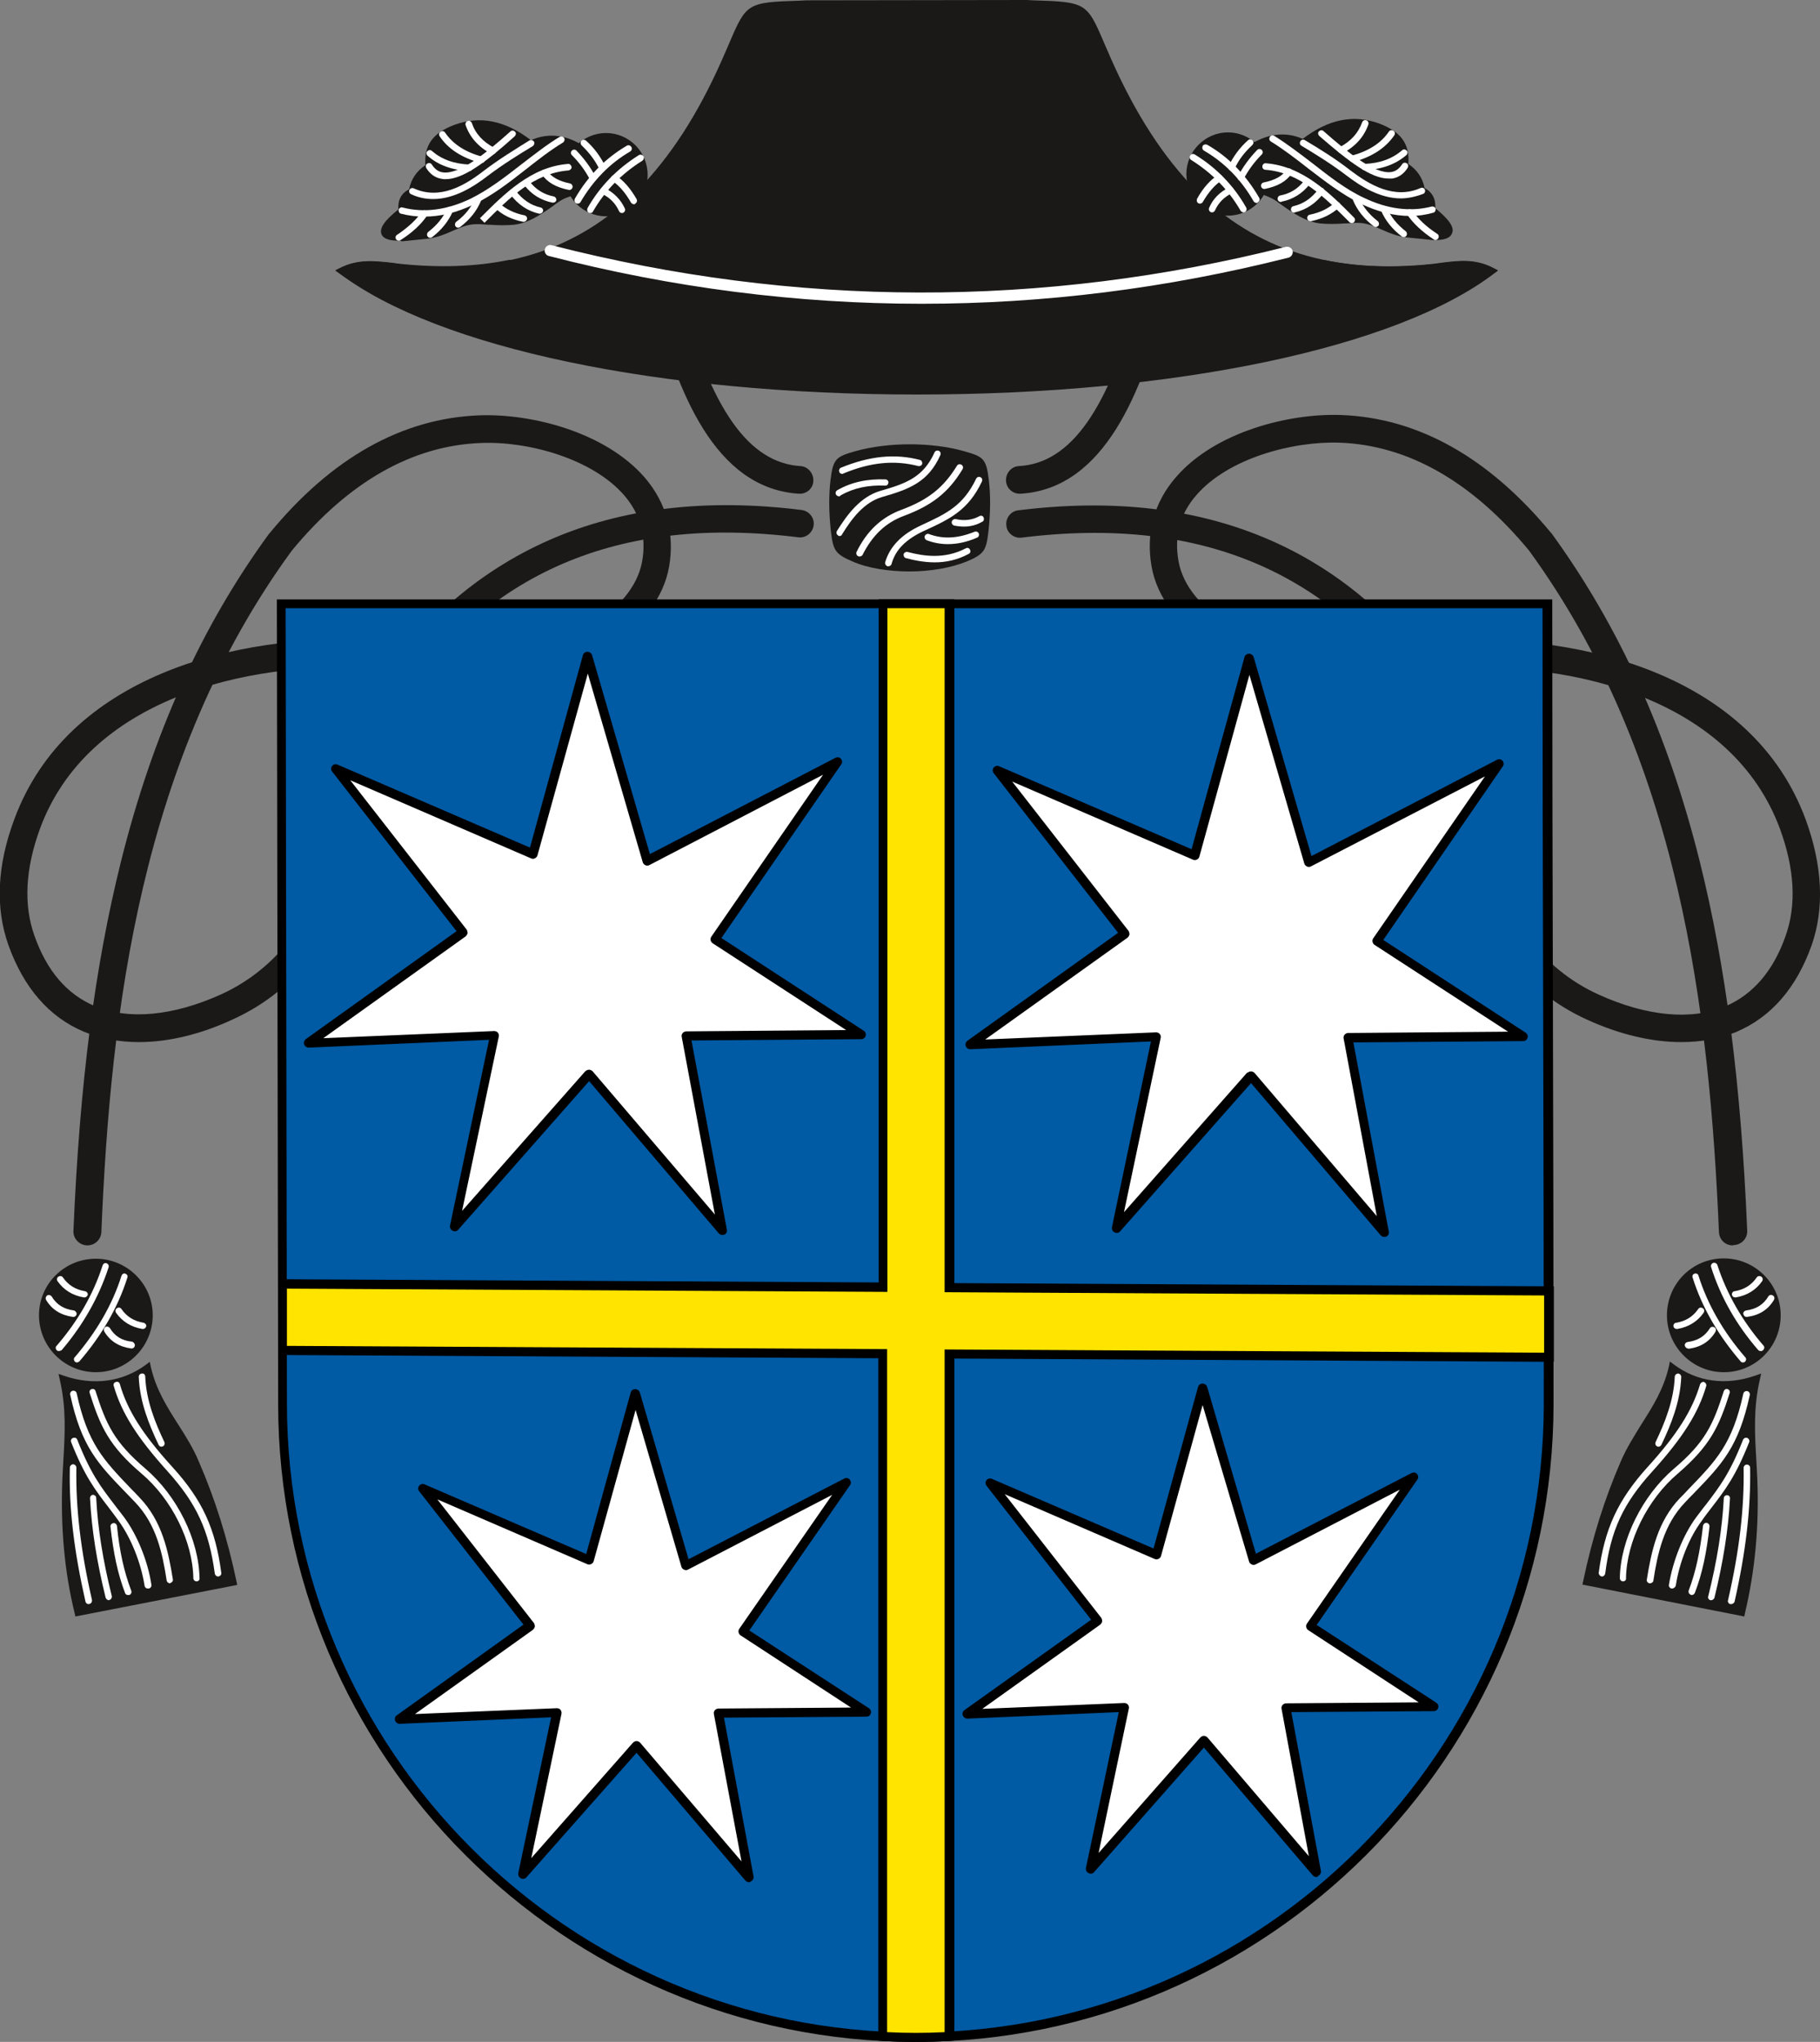 <svg width="164" height="184" viewBox="0 0 164 184" fill="none" xmlns="http://www.w3.org/2000/svg">
<rect x="0" y="0" width="164" height="184" fill="#808080" stroke="none"/>
<g clip-path="url(#clip0_1101_504)">
<path d="M12.503 93.905C10.717 93.905 9.048 93.583 7.554 92.967C4.421 91.648 2.137 89.01 0.761 85.171C-0.439 81.801 -0.264 77.99 1.288 73.829C6.032 60.962 21.17 57.035 33.76 57.679C34.434 57.709 34.961 58.295 34.932 58.998C34.902 59.672 34.317 60.2 33.614 60.171C21.902 59.585 7.876 63.072 3.601 74.679C2.284 78.284 2.108 81.537 3.104 84.321C4.216 87.487 6.032 89.597 8.521 90.652C11.566 91.941 15.607 91.56 19.94 89.597C25.123 87.223 28.636 82.475 30.686 75.03L32.999 63.248L33.145 63.043C41.93 49.561 55.077 43.816 72.235 45.956C72.908 46.044 73.406 46.659 73.318 47.334C73.231 48.008 72.616 48.506 71.942 48.418C55.691 46.396 43.716 51.554 35.371 64.186L33.116 75.616C30.862 83.852 26.909 89.157 20.994 91.853C18.037 93.231 15.138 93.905 12.503 93.905Z" fill="#1B1918"/>
<path d="M7.876 112.223C7.847 112.223 7.847 112.223 7.818 112.223C7.144 112.194 6.588 111.608 6.617 110.933C7.174 97.627 8.55 87.076 10.892 77.668C13.762 66.15 18.125 56.478 24.244 48.096L24.303 48.037C29.895 41.237 36.249 37.691 43.189 37.427C47.873 37.251 54.52 38.922 58.092 43.025C60.054 45.311 60.816 48.096 60.288 51.085C59.293 56.654 52.705 60.991 42.252 63.014C41.578 63.131 40.934 62.691 40.788 62.017C40.67 61.343 41.11 60.698 41.783 60.552C51.036 58.764 57.038 55.071 57.858 50.616C58.268 48.359 57.712 46.337 56.248 44.637C53.378 41.325 47.581 39.743 43.335 39.918C37.157 40.153 31.418 43.406 26.294 49.62C12.678 68.26 9.955 91.121 9.135 111.021C9.106 111.695 8.55 112.223 7.876 112.223Z" fill="#1B1918"/>
<path d="M72.089 44.491C72.059 44.491 72.03 44.491 72.001 44.491C64.329 44.022 60.991 35.083 58.942 27.316C58.766 26.642 59.176 25.968 59.82 25.792C60.493 25.616 61.167 26.026 61.343 26.671C64.037 36.841 67.462 41.706 72.118 41.999C72.791 42.029 73.318 42.644 73.289 43.318C73.289 43.963 72.733 44.491 72.089 44.491Z" fill="#1B1918"/>
<path d="M151.497 93.905C148.862 93.905 145.963 93.231 143.006 91.883C137.091 89.186 133.109 83.882 130.884 75.646L130.855 75.558L128.629 64.215C120.284 51.583 108.338 46.425 92.058 48.447C91.384 48.535 90.74 48.037 90.682 47.363C90.594 46.689 91.092 46.044 91.765 45.985C108.923 43.846 122.07 49.59 130.855 63.072L131.001 63.278L133.314 75.06C135.364 82.504 138.877 87.281 144.06 89.626C148.394 91.59 152.434 91.971 155.479 90.681C157.939 89.626 159.784 87.516 160.896 84.35C161.892 81.566 161.716 78.313 160.399 74.708C156.124 63.102 142.098 59.585 130.386 60.2C129.713 60.229 129.127 59.702 129.068 59.028C129.039 58.354 129.566 57.767 130.24 57.709C142.83 57.064 157.968 60.962 162.712 73.858C164.234 78.02 164.41 81.859 163.239 85.2C161.863 89.04 159.608 91.648 156.446 92.996C154.923 93.612 153.254 93.905 151.497 93.905Z" fill="#1B1918"/>
<path d="M156.123 112.223C155.45 112.223 154.923 111.695 154.894 111.021C154.045 91.121 151.351 68.231 137.765 49.59C132.641 43.406 126.902 40.124 120.723 39.889C116.478 39.743 110.68 41.296 107.811 44.608C106.317 46.308 105.79 48.33 106.2 50.587C106.991 55.012 112.993 58.735 122.275 60.523C122.949 60.64 123.388 61.314 123.271 61.988C123.154 62.662 122.48 63.102 121.807 62.984C111.354 60.962 104.765 56.624 103.77 51.056C103.243 48.066 103.975 45.282 105.966 42.996C109.509 38.893 116.185 37.222 120.87 37.398C127.809 37.662 134.163 41.237 139.756 48.008L139.814 48.066C145.905 56.449 150.297 66.12 153.166 77.639C155.509 87.047 156.885 97.627 157.441 110.904C157.47 111.578 156.943 112.164 156.241 112.194C156.153 112.223 156.123 112.223 156.123 112.223Z" fill="#1B1918"/>
<path d="M91.882 44.491C91.238 44.491 90.682 43.992 90.652 43.318C90.623 42.644 91.121 42.029 91.824 41.999C96.508 41.736 99.934 36.841 102.599 26.671C102.774 25.997 103.448 25.616 104.121 25.792C104.795 25.968 105.175 26.642 105 27.316C102.95 35.083 99.612 44.022 91.97 44.491C91.941 44.491 91.911 44.491 91.882 44.491Z" fill="#1B1918"/>
<path fill-rule="evenodd" clip-rule="evenodd" d="M155.333 113.688C152.668 113.688 150.502 115.857 150.502 118.524C150.502 121.191 152.668 123.36 155.333 123.36C157.998 123.36 160.164 121.191 160.164 118.524C160.164 115.857 157.998 113.688 155.333 113.688Z" fill="#1B1918"/>
<path d="M155.333 123.653C152.522 123.653 150.209 121.367 150.209 118.524C150.209 115.681 152.493 113.395 155.333 113.395C158.144 113.395 160.457 115.681 160.457 118.524C160.457 121.367 158.173 123.653 155.333 123.653ZM155.333 113.982C152.815 113.982 150.795 116.033 150.795 118.524C150.795 121.016 152.844 123.067 155.333 123.067C157.851 123.067 159.872 121.016 159.872 118.524C159.872 116.033 157.851 113.982 155.333 113.982Z" fill="#1B1918"/>
<path d="M158.671 121.748C158.583 121.748 158.495 121.719 158.437 121.66C156.475 119.404 155.04 116.883 154.191 114.187C154.132 114.04 154.22 113.864 154.367 113.806C154.513 113.747 154.689 113.835 154.747 113.982C155.596 116.59 157.002 119.052 158.905 121.25C159.022 121.367 158.993 121.543 158.876 121.66C158.817 121.719 158.759 121.748 158.671 121.748Z" fill="white"/>
<path d="M157.06 122.774C156.973 122.774 156.885 122.745 156.856 122.686C154.835 120.342 153.371 117.821 152.522 115.125C152.463 114.978 152.551 114.802 152.698 114.773C152.844 114.714 153.02 114.802 153.049 114.949C153.869 117.557 155.304 120.048 157.265 122.305C157.383 122.422 157.353 122.598 157.236 122.716C157.207 122.745 157.119 122.774 157.06 122.774Z" fill="white"/>
<path d="M156.358 116.912C156.211 116.912 156.094 116.824 156.065 116.678C156.036 116.531 156.153 116.356 156.299 116.356C157.178 116.209 157.822 115.799 158.29 115.125C158.378 114.978 158.554 114.949 158.7 115.037C158.847 115.125 158.876 115.3 158.788 115.447C158.232 116.238 157.441 116.737 156.416 116.912C156.387 116.912 156.387 116.912 156.358 116.912Z" fill="white"/>
<path d="M157.383 118.671C157.236 118.671 157.119 118.554 157.09 118.407C157.061 118.261 157.178 118.114 157.353 118.085C158.261 117.967 158.905 117.557 159.345 116.824C159.432 116.678 159.608 116.649 159.754 116.737C159.901 116.824 159.93 117 159.842 117.147C159.315 118.026 158.525 118.524 157.412 118.671H157.383Z" fill="white"/>
<path d="M151.087 119.755C150.941 119.755 150.824 119.667 150.795 119.521C150.765 119.374 150.882 119.198 151.029 119.198C151.907 119.052 152.551 118.642 153.02 117.968C153.108 117.821 153.283 117.792 153.43 117.88C153.576 117.968 153.605 118.143 153.518 118.29C152.961 119.081 152.171 119.58 151.146 119.755C151.117 119.755 151.117 119.755 151.087 119.755Z" fill="white"/>
<path d="M152.112 121.514C151.966 121.514 151.849 121.397 151.819 121.25C151.79 121.104 151.907 120.957 152.083 120.928C152.991 120.81 153.635 120.4 154.074 119.697C154.162 119.55 154.338 119.521 154.484 119.609C154.63 119.697 154.66 119.873 154.572 120.019C154.045 120.898 153.254 121.397 152.142 121.543C152.142 121.514 152.112 121.514 152.112 121.514Z" fill="white"/>
<path fill-rule="evenodd" clip-rule="evenodd" d="M158.349 124.24C157.617 127.376 157.968 130.131 158.085 133.237C158.232 137.223 157.968 141.268 156.973 145.342L142.947 142.557C143.826 138.396 144.968 134.879 146.315 131.801C147.661 128.724 149.887 126.672 150.677 123.184C152.698 124.709 155.362 125.265 158.349 124.24Z" fill="#1B1918"/>
<path d="M157.178 145.664L142.596 142.792L142.655 142.499C143.474 138.601 144.587 135.054 146.051 131.684C146.578 130.453 147.281 129.369 147.925 128.313C148.95 126.702 149.916 125.177 150.385 123.126L150.472 122.686L150.824 122.95C152.932 124.533 155.538 124.884 158.202 123.946L158.7 123.771L158.583 124.298C157.997 126.819 158.115 129.134 158.261 131.537C158.29 132.094 158.32 132.651 158.349 133.208C158.525 137.575 158.144 141.561 157.236 145.371L157.178 145.664ZM143.299 142.323L156.768 144.99C157.617 141.327 157.968 137.458 157.793 133.237C157.763 132.68 157.734 132.124 157.705 131.567C157.588 129.251 157.47 127.053 157.939 124.65C155.392 125.383 152.932 125.031 150.853 123.653C150.326 125.617 149.36 127.141 148.423 128.607C147.779 129.632 147.105 130.687 146.578 131.889C145.173 135.172 144.089 138.572 143.299 142.323Z" fill="#1B1918"/>
<path d="M148.686 142.675C148.657 142.675 148.657 142.675 148.628 142.675C148.481 142.645 148.364 142.499 148.393 142.352C148.803 139.802 149.36 137.106 151.38 134.996C151.644 134.732 151.907 134.468 152.141 134.205C154.689 131.567 156.094 130.131 157.09 125.588C157.119 125.441 157.265 125.324 157.441 125.353C157.588 125.383 157.705 125.529 157.675 125.705C156.651 130.394 155.216 131.889 152.581 134.615C152.346 134.849 152.083 135.113 151.819 135.406C149.916 137.399 149.36 139.978 148.979 142.47C148.95 142.587 148.803 142.675 148.686 142.675Z" fill="white"/>
<path d="M146.256 142.499C146.08 142.499 145.963 142.352 145.963 142.206C146.022 138.747 147.983 134.791 150.824 132.358C153.664 129.955 154.367 128.372 155.333 125.353C155.391 125.207 155.538 125.119 155.684 125.177C155.831 125.236 155.918 125.383 155.86 125.529C154.894 128.577 154.103 130.277 151.175 132.798C148.452 135.113 146.578 138.894 146.519 142.206C146.549 142.352 146.432 142.499 146.256 142.499Z" fill="white"/>
<path d="M144.353 142.059H144.324C144.177 142.03 144.06 141.883 144.06 141.737C144.587 137.751 145.788 135.172 148.452 132.212C151.146 129.251 152.493 127.083 153.196 124.738C153.254 124.591 153.401 124.503 153.547 124.533C153.693 124.591 153.781 124.738 153.752 124.884C153.049 127.317 151.644 129.544 148.891 132.593C146.256 135.494 145.143 137.897 144.646 141.795C144.616 141.942 144.499 142.059 144.353 142.059Z" fill="white"/>
<path d="M150.677 143.144C150.648 143.144 150.648 143.144 150.619 143.144C150.472 143.114 150.355 142.968 150.385 142.821C150.736 140.652 151.673 138.308 152.844 136.725C153.166 136.315 153.43 135.934 153.723 135.582C154.952 133.97 155.86 132.798 157.061 129.75C157.119 129.603 157.295 129.515 157.441 129.574C157.588 129.632 157.675 129.808 157.617 129.955C156.387 133.061 155.45 134.263 154.191 135.904C153.928 136.256 153.635 136.608 153.342 137.047C152.2 138.572 151.322 140.799 151 142.909C150.941 143.026 150.824 143.144 150.677 143.144Z" fill="white"/>
<path d="M155.977 144.55C155.948 144.55 155.948 144.55 155.919 144.55C155.772 144.521 155.655 144.345 155.714 144.199C156.738 139.715 157.178 135.934 157.119 132.27C157.119 132.124 157.236 131.977 157.412 131.977C157.558 131.977 157.705 132.094 157.705 132.27C157.763 135.963 157.324 139.802 156.299 144.345C156.241 144.463 156.124 144.55 155.977 144.55Z" fill="white"/>
<path d="M154.191 144.199C154.162 144.199 154.132 144.199 154.132 144.199C153.986 144.169 153.869 143.994 153.928 143.847C154.718 140.682 155.187 137.78 155.333 134.996C155.333 134.849 155.479 134.732 155.626 134.732C155.772 134.732 155.919 134.879 155.889 135.025C155.743 137.839 155.274 140.77 154.484 143.994C154.425 144.111 154.308 144.199 154.191 144.199Z" fill="white"/>
<path d="M152.434 143.73C152.405 143.73 152.376 143.73 152.346 143.701C152.2 143.642 152.112 143.466 152.171 143.32C152.815 141.62 153.195 139.802 153.459 137.487C153.488 137.341 153.605 137.223 153.781 137.223C153.928 137.253 154.045 137.37 154.045 137.546C153.781 139.92 153.4 141.766 152.727 143.525C152.668 143.671 152.551 143.73 152.434 143.73Z" fill="white"/>
<path d="M149.448 130.365C149.418 130.365 149.36 130.365 149.33 130.336C149.184 130.277 149.126 130.101 149.184 129.955C150.033 128.167 150.824 126.203 150.912 124.064C150.912 123.917 151.058 123.771 151.204 123.771C151.351 123.771 151.497 123.917 151.497 124.064C151.409 126.32 150.59 128.343 149.711 130.189C149.653 130.306 149.535 130.365 149.448 130.365Z" fill="white"/>
<path fill-rule="evenodd" clip-rule="evenodd" d="M76.891 50.294C75.427 49.649 75.339 49.444 75.134 47.803C74.929 46.161 74.929 44.637 75.104 43.23C75.309 41.443 75.514 41.355 77.154 40.915C80.023 40.094 83.888 40.094 86.758 40.915C88.368 41.384 88.573 41.443 88.808 43.23C88.983 44.637 88.983 46.161 88.778 47.803C88.573 49.444 88.486 49.678 87.022 50.294C84.269 51.495 79.643 51.495 76.891 50.294Z" fill="#1B1918"/>
<path d="M81.956 51.495C80.082 51.495 78.179 51.202 76.803 50.587C75.222 49.913 75.075 49.561 74.87 47.861C74.695 46.249 74.665 44.696 74.841 43.23C75.075 41.296 75.368 41.149 77.096 40.651C80.024 39.831 83.947 39.831 86.846 40.651C88.573 41.149 88.866 41.267 89.1 43.23C89.276 44.696 89.247 46.249 89.071 47.861C88.866 49.59 88.72 49.913 87.139 50.587C85.704 51.173 83.83 51.495 81.956 51.495ZM77.008 50.03C79.672 51.202 84.211 51.202 86.875 50.03C88.222 49.444 88.281 49.297 88.456 47.773C88.632 46.191 88.661 44.696 88.486 43.289C88.31 41.677 88.222 41.648 86.67 41.208C83.859 40.417 80.053 40.417 77.242 41.208C75.661 41.648 75.602 41.677 75.427 43.289C75.251 44.696 75.28 46.22 75.456 47.773C75.632 49.327 75.661 49.444 77.008 50.03Z" fill="#1B1918"/>
<path d="M77.447 50.147C77.418 50.147 77.359 50.147 77.33 50.118C77.183 50.059 77.125 49.883 77.183 49.737C78.12 47.832 79.438 46.601 81.253 45.927C83.625 45.047 85.031 43.934 86.231 41.97C86.319 41.824 86.495 41.794 86.641 41.882C86.787 41.97 86.817 42.146 86.729 42.292C85.47 44.373 83.976 45.546 81.458 46.484C79.789 47.099 78.589 48.271 77.71 50.03C77.652 50.089 77.564 50.147 77.447 50.147Z" fill="white"/>
<path d="M80.053 51.026C80.023 51.026 79.994 51.026 79.965 51.026C79.819 50.968 79.731 50.821 79.76 50.675C80.17 49.268 81.224 48.154 83.01 47.334C85.294 46.278 86.787 45.575 87.959 43.142C88.017 42.996 88.193 42.937 88.339 42.996C88.486 43.054 88.544 43.23 88.486 43.377C87.256 45.985 85.587 46.777 83.274 47.832C81.634 48.594 80.697 49.532 80.346 50.792C80.316 50.938 80.199 51.026 80.053 51.026Z" fill="white"/>
<path d="M75.661 48.301C75.602 48.301 75.544 48.301 75.514 48.242C75.368 48.154 75.339 47.978 75.427 47.832C76.364 46.337 77.535 44.754 79.35 44.227C81.722 43.553 83.215 42.967 84.211 40.768C84.269 40.622 84.445 40.563 84.591 40.622C84.738 40.681 84.796 40.856 84.738 41.003C83.654 43.435 81.956 44.08 79.497 44.784C77.857 45.253 76.744 46.747 75.895 48.125C75.837 48.271 75.749 48.301 75.661 48.301Z" fill="white"/>
<path d="M75.895 42.703C75.778 42.703 75.661 42.644 75.632 42.527C75.573 42.38 75.632 42.205 75.778 42.146C78.355 41.091 80.638 40.856 82.893 41.443C83.04 41.472 83.127 41.648 83.098 41.794C83.069 41.941 82.893 42.029 82.747 41.999C80.609 41.443 78.442 41.648 75.983 42.673C75.983 42.703 75.924 42.703 75.895 42.703Z" fill="white"/>
<path d="M75.602 44.725C75.514 44.725 75.397 44.666 75.339 44.578C75.251 44.432 75.309 44.256 75.456 44.168C76.744 43.435 78.15 43.142 79.789 43.201C79.936 43.201 80.082 43.348 80.053 43.494C80.053 43.641 79.906 43.787 79.76 43.758C78.237 43.699 76.949 43.963 75.749 44.637C75.719 44.696 75.661 44.725 75.602 44.725Z" fill="white"/>
<path d="M85.411 49.033C84.767 49.033 84.123 48.916 83.508 48.682C83.362 48.623 83.274 48.447 83.332 48.301C83.391 48.154 83.567 48.066 83.713 48.125C84.972 48.594 86.29 48.535 87.812 47.92C87.959 47.861 88.134 47.92 88.193 48.066C88.251 48.213 88.193 48.389 88.046 48.447C87.109 48.858 86.231 49.033 85.411 49.033Z" fill="white"/>
<path d="M84.24 50.675C83.303 50.675 82.395 50.499 81.634 50.294C81.487 50.264 81.4 50.089 81.429 49.942C81.458 49.795 81.634 49.708 81.78 49.737C83.215 50.118 85.118 50.411 87.022 49.414C87.168 49.327 87.344 49.385 87.402 49.532C87.49 49.678 87.431 49.854 87.285 49.913C86.26 50.47 85.206 50.675 84.24 50.675Z" fill="white"/>
<path d="M86.875 47.451C86.582 47.451 86.29 47.422 85.997 47.363C85.85 47.334 85.733 47.187 85.763 47.011C85.792 46.865 85.968 46.747 86.114 46.777C86.904 46.953 87.607 46.865 88.251 46.513C88.398 46.425 88.573 46.484 88.632 46.63C88.691 46.777 88.661 46.953 88.515 47.011C88.017 47.304 87.461 47.451 86.875 47.451Z" fill="white"/>
<path d="M8.638 123.36C11.306 123.36 13.469 121.195 13.469 118.524C13.469 115.854 11.306 113.688 8.638 113.688C5.969 113.688 3.806 115.854 3.806 118.524C3.806 121.195 5.969 123.36 8.638 123.36Z" fill="#1B1918"/>
<path d="M8.638 123.653C5.827 123.653 3.514 121.367 3.514 118.524C3.514 115.681 5.827 113.425 8.638 113.425C11.449 113.425 13.762 115.711 13.762 118.524C13.762 121.338 11.478 123.653 8.638 123.653ZM8.638 113.982C6.12 113.982 4.099 116.033 4.099 118.524C4.099 121.016 6.149 123.097 8.638 123.097C11.127 123.097 13.176 121.045 13.176 118.524C13.176 116.004 11.156 113.982 8.638 113.982Z" fill="#1B1918"/>
<path d="M5.3 121.748C5.241 121.748 5.153 121.719 5.124 121.69C5.007 121.572 4.978 121.397 5.095 121.279C6.998 119.081 8.404 116.649 9.253 114.011C9.311 113.864 9.458 113.776 9.604 113.835C9.75 113.894 9.838 114.04 9.78 114.216C8.901 116.912 7.467 119.433 5.534 121.69C5.475 121.69 5.388 121.748 5.3 121.748Z" fill="white"/>
<path d="M6.939 122.774C6.881 122.774 6.793 122.745 6.764 122.716C6.647 122.598 6.617 122.422 6.734 122.305C8.696 120.019 10.131 117.557 10.951 114.949C11.009 114.802 11.156 114.714 11.302 114.773C11.449 114.831 11.537 114.978 11.478 115.125C10.629 117.821 9.165 120.342 7.144 122.686C7.086 122.716 6.998 122.774 6.939 122.774Z" fill="white"/>
<path d="M7.613 116.912C7.584 116.912 7.584 116.912 7.554 116.912C6.53 116.737 5.739 116.238 5.183 115.447C5.095 115.3 5.124 115.125 5.271 115.037C5.417 114.949 5.593 114.978 5.68 115.125C6.149 115.799 6.793 116.209 7.672 116.356C7.818 116.385 7.935 116.531 7.906 116.678C7.877 116.795 7.759 116.912 7.613 116.912Z" fill="white"/>
<path d="M6.617 118.671H6.588C5.505 118.524 4.685 118.026 4.158 117.147C4.07 117 4.128 116.824 4.246 116.737C4.392 116.649 4.568 116.707 4.656 116.824C5.095 117.557 5.739 117.968 6.647 118.085C6.793 118.114 6.91 118.261 6.91 118.407C6.881 118.554 6.764 118.671 6.617 118.671Z" fill="white"/>
<path d="M12.883 119.755C12.854 119.755 12.854 119.755 12.825 119.755C11.8 119.58 11.009 119.081 10.453 118.29C10.365 118.143 10.395 117.968 10.541 117.88C10.688 117.792 10.863 117.821 10.951 117.968C11.419 118.642 12.064 119.052 12.942 119.198C13.088 119.228 13.206 119.374 13.176 119.521C13.147 119.638 13.03 119.755 12.883 119.755Z" fill="white"/>
<path d="M11.858 121.514H11.829C10.746 121.367 9.926 120.869 9.399 119.99C9.311 119.843 9.37 119.667 9.487 119.58C9.633 119.492 9.809 119.55 9.897 119.667C10.336 120.4 10.98 120.81 11.888 120.898C12.034 120.928 12.151 121.074 12.151 121.221C12.151 121.397 12.005 121.514 11.858 121.514Z" fill="white"/>
<path fill-rule="evenodd" clip-rule="evenodd" d="M5.651 124.24C6.383 127.376 6.032 130.131 5.915 133.237C5.768 137.223 6.032 141.268 7.027 145.342L21.053 142.557C20.174 138.396 19.032 134.879 17.656 131.801C16.309 128.724 14.084 126.672 13.293 123.184C11.273 124.709 8.608 125.265 5.651 124.24Z" fill="#1B1918"/>
<path d="M6.793 145.664L6.735 145.4C5.798 141.59 5.446 137.604 5.622 133.237C5.651 132.68 5.68 132.124 5.71 131.567C5.856 129.134 5.973 126.848 5.388 124.327L5.271 123.8L5.768 123.976C8.433 124.884 11.039 124.533 13.147 122.979L13.498 122.716L13.586 123.155C14.055 125.207 15.021 126.731 16.046 128.343C16.719 129.398 17.393 130.453 17.92 131.713C19.384 135.084 20.496 138.63 21.316 142.528L21.375 142.821L6.793 145.664ZM6.032 124.679C6.53 127.083 6.383 129.281 6.266 131.596C6.237 132.153 6.207 132.68 6.178 133.267C6.003 137.487 6.354 141.327 7.203 145.019L20.672 142.352C19.881 138.601 18.798 135.201 17.363 131.948C16.836 130.746 16.163 129.691 15.519 128.665C14.582 127.17 13.615 125.646 13.088 123.712C11.039 125.06 8.579 125.412 6.032 124.679Z" fill="#1B1918"/>
<path d="M15.314 142.675C15.167 142.675 15.05 142.557 15.021 142.44C14.64 139.978 14.113 137.399 12.181 135.377C11.917 135.113 11.683 134.849 11.419 134.586C8.813 131.889 7.349 130.394 6.325 125.676C6.295 125.529 6.383 125.353 6.559 125.324C6.705 125.295 6.881 125.383 6.91 125.558C7.906 130.101 9.311 131.537 11.829 134.175C12.064 134.41 12.327 134.673 12.591 134.967C14.611 137.077 15.167 139.773 15.577 142.323C15.607 142.47 15.489 142.616 15.343 142.645C15.343 142.675 15.314 142.675 15.314 142.675Z" fill="white"/>
<path d="M17.715 142.499C17.568 142.499 17.422 142.382 17.422 142.206C17.363 138.894 15.489 135.113 12.766 132.798C9.838 130.306 9.048 128.577 8.081 125.529C8.023 125.383 8.111 125.207 8.257 125.177C8.403 125.119 8.579 125.207 8.608 125.353C9.575 128.372 10.277 129.925 13.118 132.358C15.958 134.791 17.92 138.747 17.978 142.206C18.007 142.352 17.89 142.499 17.715 142.499Z" fill="white"/>
<path d="M19.647 142.059C19.501 142.059 19.384 141.942 19.355 141.795C18.828 137.897 17.715 135.494 15.109 132.593C12.357 129.544 10.951 127.317 10.248 124.884C10.19 124.738 10.278 124.562 10.453 124.533C10.6 124.474 10.775 124.562 10.805 124.738C11.478 127.083 12.854 129.251 15.548 132.212C18.242 135.172 19.413 137.751 19.94 141.737C19.969 141.883 19.852 142.03 19.677 142.059C19.647 142.059 19.647 142.059 19.647 142.059Z" fill="white"/>
<path d="M13.322 143.144C13.176 143.144 13.059 143.056 13.03 142.909C12.708 140.828 11.8 138.572 10.687 137.047C10.395 136.637 10.102 136.256 9.838 135.904C8.579 134.263 7.642 133.061 6.412 129.955C6.354 129.808 6.412 129.632 6.588 129.574C6.734 129.515 6.91 129.574 6.969 129.75C8.169 132.798 9.077 133.97 10.307 135.582C10.57 135.934 10.863 136.315 11.185 136.725C12.356 138.308 13.322 140.652 13.645 142.821C13.674 142.968 13.557 143.114 13.41 143.144C13.352 143.144 13.322 143.144 13.322 143.144Z" fill="white"/>
<path d="M7.994 144.55C7.847 144.55 7.73 144.463 7.701 144.316C6.676 139.802 6.207 135.963 6.295 132.241C6.295 132.094 6.442 131.948 6.588 131.948C6.735 131.948 6.881 132.094 6.881 132.241C6.822 135.904 7.262 139.685 8.286 144.169C8.316 144.316 8.228 144.492 8.081 144.521C8.052 144.55 8.023 144.55 7.994 144.55Z" fill="white"/>
<path d="M9.809 144.199C9.692 144.199 9.575 144.111 9.516 143.964C8.725 140.74 8.257 137.839 8.111 134.996C8.111 134.849 8.228 134.703 8.374 134.703C8.521 134.703 8.667 134.82 8.667 134.967C8.813 137.751 9.282 140.652 10.072 143.818C10.102 143.964 10.014 144.14 9.867 144.169C9.838 144.169 9.838 144.199 9.809 144.199Z" fill="white"/>
<path d="M11.537 143.73C11.419 143.73 11.302 143.671 11.273 143.554C10.6 141.795 10.219 139.949 9.955 137.575C9.926 137.428 10.043 137.282 10.219 137.253C10.365 137.223 10.512 137.341 10.541 137.516C10.775 139.832 11.185 141.649 11.829 143.349C11.888 143.495 11.8 143.671 11.654 143.73C11.595 143.73 11.566 143.73 11.537 143.73Z" fill="white"/>
<path d="M14.552 130.365C14.435 130.365 14.347 130.306 14.289 130.189C13.41 128.343 12.591 126.32 12.503 124.064C12.503 123.917 12.62 123.771 12.796 123.771C12.971 123.741 13.088 123.888 13.088 124.064C13.176 126.203 13.967 128.167 14.816 129.955C14.874 130.101 14.816 130.277 14.669 130.336C14.64 130.336 14.582 130.365 14.552 130.365Z" fill="white"/>
<path fill-rule="evenodd" clip-rule="evenodd" d="M134.427 24.414C132.699 23.506 131.059 23.857 129.244 24.062C119.552 25.118 112.583 22.421 107.489 17.263C104.238 13.951 101.808 9.818 99.905 5.539C97.562 0.293 98.382 0.469 92.526 0.293H72.645C66.789 0.469 67.609 0.293 65.295 5.51C63.392 9.789 60.962 13.922 57.712 17.233C52.588 22.421 45.648 25.088 35.956 24.033C34.141 23.828 32.501 23.476 30.774 24.385C49.718 37.925 115.482 37.925 134.427 24.414Z" fill="#1B1918"/>
<path d="M82.63 34.848C82.6 34.848 82.6 34.848 82.63 34.848C59.352 34.848 39.412 30.921 30.598 24.649L30.218 24.385L30.628 24.18C32.238 23.359 33.731 23.535 35.342 23.711C35.547 23.74 35.752 23.769 35.986 23.799C45.033 24.795 52.061 22.597 57.507 17.087C60.347 14.185 62.836 10.405 65.032 5.451C65.296 4.836 65.53 4.308 65.735 3.839C67.257 0.264 67.374 0.205 72.118 0.059L72.645 0.029L92.526 0L93.083 0.029C97.826 0.176 97.943 0.234 99.466 3.81C99.671 4.279 99.905 4.807 100.169 5.422C102.365 10.346 104.853 14.156 107.694 17.058C113.14 22.568 120.167 24.766 129.215 23.769C129.42 23.74 129.654 23.711 129.859 23.681C131.469 23.476 132.963 23.3 134.573 24.15L134.983 24.355L134.602 24.619C125.789 30.921 105.878 34.848 82.63 34.848ZM31.36 24.444C50.568 37.486 114.633 37.515 133.87 24.444C132.582 23.945 131.352 24.092 129.947 24.238C129.742 24.268 129.508 24.297 129.303 24.326C120.079 25.323 112.876 23.095 107.284 17.439C104.385 14.508 101.867 10.639 99.642 5.627C99.378 5.012 99.144 4.484 98.939 4.015C97.533 0.733 97.533 0.733 93.083 0.586H92.526H72.645H72.118C67.667 0.733 67.667 0.733 66.262 4.015C66.057 4.484 65.823 5.012 65.559 5.627C63.334 10.639 60.816 14.479 57.917 17.439C52.354 23.095 45.151 25.352 35.898 24.326C35.693 24.297 35.459 24.268 35.254 24.238C33.848 24.092 32.618 23.945 31.36 24.444Z" fill="#1B1918"/>
<path fill-rule="evenodd" clip-rule="evenodd" d="M52.236 13.218C50.743 12.339 49.279 12.251 47.844 12.925C45.326 10.961 43.13 10.727 41.081 11.489C39.382 12.104 38.475 13.042 38.68 15.006C37.743 15.563 37.303 16.325 37.157 17.233C36.366 17.585 36.132 18.201 36.22 18.992C33.995 20.78 34.258 21.483 36.161 21.425L38.445 21.19C39.441 21.102 40.319 20.633 41.256 20.252C42.369 19.783 42.955 19.871 44.096 19.959C44.828 20.018 45.56 20.018 46.263 19.959C47.669 19.813 48.957 18.787 50.158 17.966C50.743 17.556 51.417 17.409 52.09 17.175L52.236 13.218Z" fill="#1B1918"/>
<path d="M35.927 21.688C35.283 21.688 34.58 21.601 34.375 21.102C34.17 20.575 34.639 19.871 35.898 18.875C35.839 18.025 36.161 17.409 36.864 17.058C37.04 16.149 37.538 15.416 38.328 14.889C38.211 13.072 39.002 11.987 40.934 11.255C43.247 10.405 45.502 10.844 47.844 12.632C49.308 11.987 50.831 12.104 52.353 13.013L52.5 13.101L52.353 17.38L52.178 17.439C52.061 17.497 51.914 17.527 51.797 17.556C51.27 17.732 50.772 17.878 50.333 18.201C50.157 18.318 49.982 18.435 49.806 18.582C48.723 19.344 47.61 20.106 46.322 20.252C45.648 20.311 44.946 20.311 44.126 20.252H43.979C42.925 20.164 42.398 20.135 41.403 20.545C41.227 20.633 41.022 20.692 40.846 20.78C40.114 21.102 39.353 21.425 38.504 21.513L36.22 21.747C36.103 21.688 36.015 21.688 35.927 21.688ZM43.218 11.401C42.544 11.401 41.871 11.518 41.168 11.782C39.411 12.427 38.767 13.335 38.943 14.977L38.972 15.153L38.826 15.241C38.035 15.71 37.567 16.384 37.45 17.263L37.42 17.409L37.274 17.468C36.659 17.732 36.425 18.201 36.513 18.933L36.542 19.109L36.425 19.197C34.873 20.457 34.932 20.838 34.961 20.897C34.961 20.897 35.078 21.161 36.191 21.102L38.445 20.868C39.206 20.78 39.88 20.487 40.612 20.164C40.788 20.076 40.993 19.988 41.168 19.93C42.31 19.461 42.954 19.52 44.008 19.578H44.155C44.946 19.637 45.619 19.637 46.263 19.578C47.405 19.461 48.459 18.728 49.484 18.025C49.66 17.908 49.835 17.761 50.04 17.644C50.567 17.292 51.124 17.116 51.651 16.94C51.709 16.911 51.768 16.911 51.856 16.882L51.973 13.335C50.597 12.573 49.308 12.515 48.02 13.13L47.844 13.218L47.698 13.101C46.146 11.987 44.682 11.401 43.218 11.401Z" fill="#1B1918"/>
<path fill-rule="evenodd" clip-rule="evenodd" d="M54.608 12.251C56.511 12.251 58.063 13.804 58.063 15.71C58.063 17.614 56.511 19.168 54.608 19.168C52.705 19.168 51.153 17.614 51.153 15.71C51.153 13.804 52.705 12.251 54.608 12.251Z" fill="#1B1918"/>
<path d="M54.608 19.49C52.529 19.49 50.86 17.79 50.86 15.739C50.86 13.658 52.558 11.987 54.608 11.987C56.687 11.987 58.356 13.687 58.356 15.739C58.385 17.82 56.687 19.49 54.608 19.49ZM54.608 12.544C52.851 12.544 51.416 13.98 51.416 15.739C51.416 17.497 52.851 18.933 54.608 18.933C56.365 18.933 57.8 17.497 57.8 15.739C57.8 13.98 56.365 12.544 54.608 12.544Z" fill="#1B1918"/>
<path d="M52.061 18.347C52.002 18.347 51.973 18.347 51.914 18.318C51.768 18.23 51.739 18.054 51.797 17.908C52.998 15.827 54.579 14.244 56.482 13.13C56.628 13.042 56.804 13.101 56.892 13.248C56.98 13.394 56.921 13.57 56.775 13.658C54.959 14.713 53.466 16.237 52.295 18.23C52.236 18.318 52.148 18.347 52.061 18.347Z" fill="white"/>
<path d="M53.203 19.197C53.144 19.197 53.115 19.197 53.056 19.168C52.91 19.08 52.881 18.904 52.939 18.758C54.052 16.794 55.604 15.211 57.566 13.98C57.712 13.892 57.888 13.951 57.975 14.068C58.063 14.215 58.005 14.391 57.888 14.479C56.014 15.651 54.52 17.175 53.437 19.051C53.408 19.139 53.32 19.197 53.203 19.197Z" fill="white"/>
<path d="M53.437 16.354C53.32 16.354 53.232 16.296 53.173 16.208C52.763 15.416 52.207 14.654 51.534 13.98C51.416 13.863 51.416 13.687 51.534 13.57C51.651 13.453 51.826 13.453 51.944 13.57C52.646 14.303 53.232 15.094 53.671 15.944C53.759 16.09 53.7 16.266 53.554 16.325C53.554 16.354 53.495 16.354 53.437 16.354Z" fill="white"/>
<path d="M54.286 15.446C54.169 15.446 54.081 15.387 54.022 15.27C53.642 14.479 53.115 13.775 52.412 13.101C52.295 12.984 52.295 12.808 52.383 12.691C52.5 12.573 52.675 12.573 52.793 12.661C53.583 13.365 54.139 14.156 54.549 15.006C54.608 15.153 54.549 15.328 54.403 15.387C54.374 15.446 54.344 15.446 54.286 15.446Z" fill="white"/>
<path d="M56.043 19.197C55.926 19.197 55.838 19.139 55.779 19.021C55.457 18.318 54.959 17.82 54.257 17.468C54.11 17.409 54.052 17.233 54.11 17.087C54.169 16.94 54.345 16.882 54.491 16.94C55.311 17.351 55.926 17.966 56.306 18.787C56.365 18.933 56.306 19.109 56.16 19.168C56.101 19.197 56.072 19.197 56.043 19.197Z" fill="white"/>
<path d="M57.126 18.406C57.038 18.406 56.921 18.347 56.863 18.259C56.336 17.351 55.809 16.735 55.194 16.325C55.047 16.237 55.018 16.061 55.106 15.915C55.194 15.768 55.369 15.739 55.516 15.827C56.189 16.266 56.804 16.97 57.36 17.937C57.448 18.084 57.39 18.259 57.243 18.347C57.214 18.406 57.185 18.406 57.126 18.406Z" fill="white"/>
<path d="M39.031 17.937C38.387 17.937 37.713 17.82 37.04 17.497C36.894 17.439 36.835 17.263 36.894 17.116C36.952 16.97 37.128 16.911 37.274 16.97C39.646 18.054 41.901 16.706 43.599 15.387C44.946 14.361 46.38 13.482 47.698 12.661C47.844 12.573 48.02 12.632 48.108 12.749C48.196 12.896 48.137 13.072 48.02 13.16C46.703 13.951 45.297 14.83 43.979 15.827C42.691 16.823 40.934 17.937 39.031 17.937Z" fill="white"/>
<path d="M40.144 16.149C40.026 16.149 39.939 16.149 39.822 16.12C39.236 16.032 38.767 15.71 38.416 15.153C38.328 15.006 38.358 14.83 38.504 14.742C38.65 14.654 38.826 14.684 38.914 14.83C39.177 15.241 39.499 15.475 39.909 15.534C41.432 15.739 43.862 13.746 46 11.841C46.117 11.723 46.293 11.753 46.41 11.87C46.527 11.987 46.498 12.163 46.38 12.28C43.716 14.684 41.696 16.149 40.144 16.149Z" fill="white"/>
<path d="M38.211 19.52C37.508 19.52 36.806 19.432 36.132 19.256C35.986 19.227 35.898 19.051 35.927 18.904C35.956 18.758 36.132 18.64 36.279 18.699C38.211 19.197 40.261 18.933 42.398 17.908C44.009 17.116 45.531 15.944 46.995 14.801C48.108 13.951 49.25 13.042 50.421 12.339C50.568 12.251 50.743 12.31 50.831 12.427C50.919 12.573 50.86 12.749 50.743 12.837C49.572 13.541 48.459 14.42 47.376 15.27C45.883 16.442 44.331 17.644 42.662 18.435C41.139 19.168 39.675 19.52 38.211 19.52Z" fill="white"/>
<path d="M43.657 20.076L43.452 19.871L43.247 19.666C45.414 17.497 47.844 15.035 51.182 14.772C51.329 14.742 51.475 14.889 51.504 15.035C51.534 15.182 51.387 15.328 51.241 15.358C48.108 15.592 45.853 17.878 43.657 20.076Z" fill="white"/>
<path d="M42.31 15.416C42.281 15.416 42.281 15.416 42.31 15.416C40.729 15.328 39.499 14.889 38.533 14.039C38.416 13.922 38.387 13.746 38.504 13.629C38.621 13.511 38.797 13.482 38.914 13.599C39.792 14.361 40.905 14.772 42.34 14.83C42.486 14.83 42.632 14.977 42.603 15.123C42.574 15.27 42.457 15.416 42.31 15.416Z" fill="white"/>
<path d="M43.394 14.684C43.364 14.684 43.335 14.684 43.306 14.684C41.608 14.215 40.378 13.423 39.617 12.28C39.529 12.134 39.558 11.958 39.704 11.87C39.851 11.782 40.026 11.811 40.114 11.958C40.817 12.984 41.93 13.716 43.482 14.127C43.628 14.156 43.716 14.332 43.687 14.479C43.657 14.596 43.54 14.684 43.394 14.684Z" fill="white"/>
<path d="M44.419 13.892C44.36 13.892 44.331 13.892 44.272 13.863C43.101 13.248 42.34 12.368 41.959 11.284C41.901 11.137 41.988 10.961 42.135 10.903C42.281 10.844 42.457 10.932 42.515 11.079C42.837 12.046 43.511 12.779 44.565 13.335C44.711 13.423 44.77 13.599 44.682 13.716C44.623 13.834 44.536 13.892 44.419 13.892Z" fill="white"/>
<path d="M35.927 21.688C35.839 21.688 35.752 21.63 35.693 21.571C35.605 21.425 35.634 21.249 35.781 21.161C36.776 20.487 37.508 19.813 38.006 19.08C38.094 18.933 38.27 18.904 38.416 18.992C38.562 19.08 38.592 19.256 38.504 19.402C37.948 20.223 37.157 20.956 36.103 21.63C36.044 21.688 35.986 21.688 35.927 21.688Z" fill="white"/>
<path d="M38.767 21.425C38.679 21.425 38.592 21.395 38.533 21.307C38.445 21.19 38.474 20.985 38.592 20.897C39.382 20.282 39.938 19.608 40.29 18.787C40.348 18.64 40.524 18.582 40.67 18.64C40.817 18.699 40.875 18.875 40.817 19.021C40.436 19.901 39.821 20.692 38.943 21.366C38.884 21.425 38.826 21.425 38.767 21.425Z" fill="white"/>
<path d="M47.2 19.988C47.171 19.988 47.171 19.988 47.142 19.988C46.117 19.783 45.268 19.373 44.623 18.758C44.506 18.64 44.506 18.465 44.594 18.347C44.711 18.23 44.887 18.23 45.004 18.318C45.59 18.846 46.351 19.227 47.259 19.402C47.405 19.432 47.522 19.578 47.493 19.754C47.434 19.901 47.317 19.988 47.2 19.988Z" fill="white"/>
<path d="M48.635 19.256C48.605 19.256 48.605 19.256 48.576 19.256C47.551 19.021 46.673 18.435 45.97 17.497C45.882 17.38 45.912 17.175 46.029 17.087C46.146 16.999 46.351 17.028 46.439 17.146C47.083 17.995 47.815 18.494 48.723 18.699C48.869 18.728 48.986 18.904 48.928 19.051C48.898 19.139 48.781 19.256 48.635 19.256Z" fill="white"/>
<path d="M49.835 18.259C49.806 18.259 49.806 18.259 49.777 18.259C48.752 18.054 47.903 17.527 47.259 16.706C47.171 16.589 47.171 16.384 47.317 16.296C47.434 16.208 47.639 16.208 47.727 16.354C48.283 17.087 49.016 17.527 49.894 17.703C50.04 17.732 50.157 17.878 50.128 18.054C50.099 18.171 49.982 18.259 49.835 18.259Z" fill="white"/>
<path d="M51.329 17.116C51.3 17.116 51.3 17.116 51.27 17.116C50.099 16.882 49.338 16.442 48.84 15.739C48.752 15.621 48.781 15.416 48.898 15.329C49.016 15.241 49.221 15.27 49.308 15.387C49.718 15.973 50.362 16.325 51.358 16.53C51.504 16.559 51.621 16.706 51.592 16.882C51.563 16.999 51.446 17.116 51.329 17.116Z" fill="white"/>
<path d="M41.286 20.516C41.198 20.516 41.11 20.487 41.051 20.399C40.964 20.282 40.993 20.076 41.11 19.988C41.901 19.402 42.457 18.699 42.808 17.878C42.867 17.732 43.042 17.673 43.189 17.732C43.335 17.79 43.394 17.966 43.335 18.113C42.955 19.021 42.34 19.783 41.461 20.457C41.403 20.487 41.344 20.516 41.286 20.516Z" fill="white"/>
<path fill-rule="evenodd" clip-rule="evenodd" d="M45.941 23.681C70.419 27.931 94.839 27.873 119.201 23.681C122.187 24.326 125.525 24.473 129.273 24.062C131.089 23.857 132.728 23.506 134.456 24.414C115.57 38.893 49.835 38.893 30.803 24.414C32.531 23.506 34.17 23.857 35.986 24.062C39.646 24.444 42.984 24.297 45.941 23.681Z" fill="#1B1918"/>
<path d="M82.63 35.551C59.381 35.551 39.441 31.36 30.569 24.619L30.218 24.355L30.628 24.15C32.238 23.33 33.731 23.506 35.342 23.681C35.547 23.711 35.752 23.74 35.986 23.769C39.587 24.15 42.896 24.033 45.883 23.418H45.941H46C70.185 27.609 94.781 27.609 119.142 23.418H119.201H119.259C122.275 24.062 125.613 24.18 129.215 23.799C129.42 23.769 129.654 23.74 129.859 23.711C131.469 23.506 132.963 23.33 134.573 24.18L134.983 24.385L134.632 24.649C125.818 31.36 105.908 35.551 82.63 35.551ZM31.33 24.444C50.568 38.453 114.721 38.453 133.87 24.444C132.582 23.916 131.352 24.062 129.947 24.238C129.742 24.268 129.508 24.297 129.303 24.326C125.643 24.736 122.246 24.59 119.201 23.945C94.81 28.136 70.156 28.136 45.97 23.945C42.925 24.59 39.558 24.707 35.927 24.297C35.722 24.268 35.488 24.238 35.283 24.209C33.848 24.092 32.618 23.916 31.33 24.444Z" fill="#1B1918"/>
<path d="M83.04 27.374C71.825 27.374 60.581 25.938 49.455 23.066C49.191 23.007 49.016 22.714 49.103 22.451C49.162 22.187 49.455 22.011 49.718 22.099C71.649 27.726 93.903 27.785 115.863 22.245C116.126 22.187 116.39 22.333 116.478 22.597C116.536 22.861 116.39 23.125 116.126 23.212C105.117 25.997 94.078 27.374 83.04 27.374Z" fill="white"/>
<path fill-rule="evenodd" clip-rule="evenodd" d="M113.023 13.16C114.516 12.28 115.98 12.192 117.415 12.867C119.933 10.903 122.129 10.668 124.179 11.43C125.877 12.046 126.785 12.984 126.58 14.947C127.517 15.504 127.956 16.266 128.102 17.175C128.893 17.527 129.127 18.142 129.039 18.933C131.264 20.721 131.001 21.425 129.098 21.366L126.814 21.132C125.818 21.044 124.94 20.575 124.003 20.194C122.89 19.725 122.305 19.813 121.163 19.901C120.431 19.959 119.699 19.959 118.996 19.901C117.59 19.754 116.302 18.728 115.102 17.908C114.516 17.497 113.843 17.351 113.169 17.116L113.023 13.16Z" fill="#1B1918"/>
<path d="M129.332 21.63C129.244 21.63 129.156 21.63 129.068 21.63L126.785 21.395C125.935 21.307 125.174 20.985 124.442 20.663C124.266 20.575 124.091 20.516 123.886 20.428C122.89 20.018 122.363 20.047 121.309 20.135H121.163C120.343 20.194 119.611 20.194 118.967 20.135C117.678 19.988 116.566 19.227 115.482 18.465C115.307 18.347 115.131 18.201 114.955 18.084C114.516 17.79 114.018 17.614 113.491 17.439C113.345 17.409 113.228 17.351 113.081 17.292L112.906 17.233L112.73 12.984L112.876 12.896C114.399 12.017 115.922 11.87 117.386 12.515C119.728 10.727 121.983 10.287 124.296 11.137C126.228 11.87 127.048 12.954 126.902 14.772C127.692 15.299 128.19 16.032 128.366 16.94C129.068 17.321 129.391 17.937 129.332 18.758C130.591 19.783 131.06 20.487 130.855 20.985C130.679 21.542 129.947 21.63 129.332 21.63ZM122.275 19.52C122.861 19.52 123.388 19.608 124.12 19.901C124.296 19.988 124.501 20.047 124.676 20.135C125.408 20.457 126.082 20.751 126.843 20.838L129.127 21.073C130.24 21.102 130.328 20.868 130.328 20.868C130.357 20.838 130.415 20.457 128.864 19.168L128.746 19.08L128.776 18.904C128.864 18.201 128.629 17.732 128.014 17.439L127.868 17.38L127.839 17.233C127.722 16.354 127.253 15.68 126.463 15.211L126.316 15.123L126.345 14.947C126.521 13.306 125.877 12.398 124.12 11.753C121.983 10.961 119.874 11.401 117.649 13.13L117.503 13.248L117.327 13.16C116.039 12.544 114.721 12.603 113.374 13.365L113.491 16.911C113.55 16.94 113.638 16.97 113.696 16.97C114.223 17.146 114.78 17.321 115.307 17.673C115.482 17.79 115.658 17.908 115.863 18.054C116.888 18.758 117.942 19.49 119.084 19.608C119.728 19.666 120.401 19.666 121.192 19.608H121.338C121.631 19.52 121.953 19.52 122.275 19.52Z" fill="#1B1918"/>
<path fill-rule="evenodd" clip-rule="evenodd" d="M110.651 12.192C108.748 12.192 107.196 13.746 107.196 15.651C107.196 17.556 108.748 19.109 110.651 19.109C112.554 19.109 114.106 17.556 114.106 15.651C114.106 13.746 112.554 12.192 110.651 12.192Z" fill="#1B1918"/>
<path d="M110.651 19.432C108.572 19.432 106.903 17.732 106.903 15.68C106.903 13.629 108.601 11.929 110.651 11.929C112.701 11.929 114.399 13.629 114.399 15.68C114.399 17.732 112.73 19.432 110.651 19.432ZM110.651 12.486C108.894 12.486 107.459 13.922 107.459 15.68C107.459 17.439 108.894 18.875 110.651 18.875C112.408 18.875 113.843 17.439 113.843 15.68C113.843 13.922 112.408 12.486 110.651 12.486Z" fill="#1B1918"/>
<path d="M113.228 18.289C113.14 18.289 113.023 18.23 112.964 18.142C111.822 16.149 110.3 14.625 108.484 13.57C108.338 13.482 108.309 13.306 108.367 13.16C108.455 13.013 108.631 12.984 108.777 13.042C110.68 14.127 112.261 15.739 113.462 17.82C113.55 17.966 113.491 18.142 113.345 18.23C113.316 18.289 113.257 18.289 113.228 18.289Z" fill="white"/>
<path d="M112.056 19.139C111.969 19.139 111.852 19.08 111.793 18.992C110.71 17.116 109.216 15.592 107.342 14.42C107.196 14.332 107.167 14.156 107.254 14.01C107.342 13.863 107.518 13.834 107.664 13.922C109.626 15.123 111.178 16.735 112.291 18.699C112.379 18.846 112.32 19.021 112.174 19.109C112.144 19.139 112.086 19.139 112.056 19.139Z" fill="white"/>
<path d="M111.822 16.296C111.764 16.296 111.734 16.296 111.676 16.266C111.529 16.178 111.471 16.003 111.559 15.885C111.998 15.035 112.583 14.244 113.286 13.511C113.403 13.394 113.579 13.394 113.696 13.511C113.813 13.629 113.813 13.804 113.696 13.922C113.023 14.596 112.466 15.358 112.056 16.149C112.027 16.237 111.91 16.296 111.822 16.296Z" fill="white"/>
<path d="M110.973 15.387C110.944 15.387 110.885 15.387 110.856 15.358C110.709 15.299 110.651 15.123 110.709 14.977C111.119 14.127 111.676 13.335 112.466 12.632C112.583 12.515 112.759 12.544 112.876 12.661C112.993 12.779 112.964 12.954 112.847 13.072C112.115 13.746 111.588 14.449 111.236 15.241C111.178 15.329 111.09 15.387 110.973 15.387Z" fill="white"/>
<path d="M109.216 19.139C109.187 19.139 109.128 19.139 109.099 19.109C108.953 19.051 108.894 18.875 108.953 18.728C109.304 17.908 109.919 17.292 110.768 16.882C110.914 16.823 111.09 16.882 111.149 17.028C111.207 17.175 111.149 17.351 111.002 17.409C110.3 17.761 109.802 18.259 109.48 18.963C109.45 19.051 109.333 19.139 109.216 19.139Z" fill="white"/>
<path d="M108.133 18.347C108.074 18.347 108.045 18.347 107.986 18.318C107.84 18.23 107.811 18.054 107.869 17.908C108.426 16.911 109.041 16.237 109.714 15.797C109.86 15.71 110.036 15.739 110.124 15.885C110.212 16.032 110.182 16.208 110.036 16.296C109.45 16.677 108.894 17.321 108.367 18.23C108.338 18.289 108.221 18.347 108.133 18.347Z" fill="white"/>
<path d="M126.228 17.878C124.325 17.878 122.568 16.765 121.309 15.797C119.962 14.772 118.586 13.922 117.268 13.13C117.122 13.042 117.093 12.867 117.181 12.72C117.268 12.573 117.444 12.544 117.59 12.632C118.908 13.423 120.343 14.303 121.69 15.358C123.388 16.647 125.643 17.995 128.014 16.94C128.161 16.882 128.336 16.94 128.395 17.087C128.453 17.233 128.395 17.409 128.249 17.468C127.546 17.732 126.872 17.878 126.228 17.878Z" fill="white"/>
<path d="M125.115 16.09C123.564 16.09 121.573 14.596 118.879 12.251C118.762 12.134 118.732 11.958 118.849 11.841C118.967 11.723 119.142 11.694 119.259 11.811C121.426 13.716 123.856 15.71 125.35 15.504C125.76 15.446 126.082 15.211 126.345 14.801C126.433 14.654 126.609 14.625 126.755 14.713C126.902 14.801 126.931 14.977 126.843 15.123C126.492 15.68 126.023 16.003 125.438 16.09C125.32 16.09 125.233 16.09 125.115 16.09Z" fill="white"/>
<path d="M127.048 19.461C125.613 19.461 124.12 19.08 122.597 18.347C120.928 17.527 119.376 16.325 117.883 15.182C116.8 14.332 115.658 13.453 114.516 12.749C114.37 12.661 114.34 12.486 114.428 12.339C114.516 12.192 114.692 12.163 114.838 12.251C116.009 12.984 117.151 13.863 118.264 14.713C119.728 15.856 121.25 17.058 122.89 17.82C125.028 18.846 127.077 19.109 129.01 18.611C129.156 18.582 129.332 18.67 129.361 18.816C129.39 18.963 129.303 19.139 129.156 19.168C128.424 19.373 127.751 19.461 127.048 19.461Z" fill="white"/>
<path d="M121.807 20.106C121.748 20.106 121.66 20.076 121.602 20.018C119.406 17.82 117.151 15.534 114.018 15.299C113.872 15.299 113.725 15.153 113.755 14.977C113.755 14.83 113.901 14.684 114.077 14.713C117.415 14.977 119.874 17.439 122.012 19.608C122.129 19.725 122.129 19.901 122.012 20.018C121.953 20.076 121.895 20.106 121.807 20.106Z" fill="white"/>
<path d="M122.949 15.329C122.802 15.329 122.656 15.211 122.656 15.065C122.656 14.918 122.773 14.772 122.92 14.772C124.354 14.713 125.467 14.303 126.345 13.541C126.462 13.423 126.638 13.453 126.755 13.57C126.872 13.687 126.843 13.863 126.726 13.98C125.76 14.801 124.53 15.27 122.949 15.329C122.978 15.329 122.978 15.329 122.949 15.329Z" fill="white"/>
<path d="M121.865 14.596C121.748 14.596 121.631 14.508 121.573 14.391C121.543 14.244 121.631 14.068 121.777 14.039C123.359 13.599 124.442 12.896 125.145 11.87C125.233 11.723 125.408 11.694 125.555 11.782C125.701 11.87 125.73 12.046 125.642 12.192C124.852 13.335 123.651 14.127 121.953 14.596C121.924 14.596 121.895 14.596 121.865 14.596Z" fill="white"/>
<path d="M120.84 13.804C120.723 13.804 120.635 13.746 120.577 13.658C120.489 13.511 120.548 13.335 120.694 13.277C121.748 12.72 122.392 11.987 122.744 11.02C122.802 10.873 122.949 10.786 123.124 10.844C123.271 10.903 123.359 11.049 123.3 11.225C122.919 12.31 122.158 13.189 120.987 13.804C120.928 13.804 120.87 13.804 120.84 13.804Z" fill="white"/>
<path d="M129.332 21.63C129.273 21.63 129.215 21.601 129.186 21.571C128.131 20.868 127.341 20.135 126.785 19.314C126.697 19.168 126.726 18.992 126.872 18.904C127.019 18.816 127.194 18.846 127.282 18.992C127.78 19.725 128.512 20.428 129.508 21.073C129.654 21.161 129.683 21.337 129.595 21.483C129.508 21.601 129.42 21.63 129.332 21.63Z" fill="white"/>
<path d="M126.492 21.366C126.433 21.366 126.375 21.337 126.316 21.307C125.467 20.663 124.823 19.871 124.442 18.963C124.384 18.816 124.442 18.64 124.589 18.582C124.735 18.523 124.911 18.582 124.969 18.728C125.321 19.52 125.877 20.223 126.667 20.838C126.785 20.926 126.814 21.132 126.726 21.249C126.667 21.337 126.58 21.366 126.492 21.366Z" fill="white"/>
<path d="M118.088 19.93C117.942 19.93 117.825 19.842 117.795 19.695C117.766 19.549 117.854 19.373 118.03 19.344C118.937 19.168 119.699 18.787 120.284 18.259C120.401 18.142 120.577 18.171 120.694 18.289C120.811 18.406 120.782 18.582 120.665 18.699C119.991 19.314 119.142 19.725 118.147 19.93C118.117 19.93 118.088 19.93 118.088 19.93Z" fill="white"/>
<path d="M116.624 19.168C116.478 19.168 116.361 19.08 116.331 18.933C116.302 18.787 116.39 18.611 116.536 18.582C117.444 18.377 118.176 17.878 118.82 17.028C118.908 16.911 119.113 16.882 119.23 16.97C119.347 17.058 119.376 17.263 119.289 17.38C118.586 18.318 117.707 18.904 116.683 19.139C116.653 19.168 116.624 19.168 116.624 19.168Z" fill="white"/>
<path d="M115.424 18.201C115.277 18.201 115.16 18.113 115.131 17.966C115.102 17.82 115.189 17.644 115.365 17.614C116.273 17.439 116.975 16.999 117.532 16.266C117.62 16.149 117.825 16.12 117.942 16.208C118.059 16.296 118.088 16.501 118 16.618C117.356 17.439 116.507 17.966 115.482 18.171C115.453 18.201 115.453 18.201 115.424 18.201Z" fill="white"/>
<path d="M113.93 17.028C113.784 17.028 113.667 16.94 113.638 16.794C113.608 16.647 113.696 16.471 113.872 16.442C114.867 16.237 115.541 15.885 115.922 15.299C116.009 15.182 116.185 15.123 116.331 15.241C116.449 15.328 116.507 15.504 116.39 15.651C115.892 16.354 115.131 16.794 113.96 17.028C113.989 17.028 113.96 17.028 113.93 17.028Z" fill="white"/>
<path d="M123.974 20.457C123.915 20.457 123.857 20.428 123.798 20.399C122.949 19.754 122.305 18.963 121.924 18.054C121.865 17.908 121.924 17.732 122.07 17.673C122.217 17.614 122.393 17.673 122.451 17.82C122.802 18.611 123.359 19.314 124.149 19.93C124.266 20.018 124.296 20.223 124.208 20.34C124.149 20.399 124.062 20.457 123.974 20.457Z" fill="white"/>
<path fill-rule="evenodd" clip-rule="evenodd" d="M139.434 54.397H25.328L25.445 126.467C25.445 157.915 51.065 183.56 82.483 183.56C113.901 183.56 139.522 157.915 139.522 126.467C139.551 102.463 139.434 78.43 139.434 54.397Z" fill="#005AA4"/>
<path d="M82.513 184C50.831 184 25.064 158.208 25.064 126.496L24.947 54.016H139.873V54.426C139.873 66.443 139.902 78.665 139.931 90.476C139.961 102.287 139.99 114.509 139.99 126.526C139.961 158.208 114.194 184 82.513 184ZM25.738 54.807L25.855 126.467C25.855 157.739 51.27 183.15 82.483 183.15C113.725 183.15 139.112 157.71 139.112 126.467C139.112 114.45 139.082 102.258 139.053 90.447C139.024 78.782 138.995 66.707 138.995 54.807H25.738Z" fill="black"/>
<path fill-rule="evenodd" clip-rule="evenodd" d="M79.526 183.502V121.983L25.445 121.69V115.711L79.555 116.004V54.397H85.528V116.033L139.551 116.326C139.551 118.319 139.551 120.312 139.551 122.305L85.528 122.012V183.502C84.533 183.56 83.537 183.59 82.513 183.59C81.517 183.59 80.521 183.56 79.526 183.502Z" fill="#FFE400"/>
<path d="M82.513 184C81.517 184 80.522 183.971 79.526 183.912L79.145 183.883V122.393L25.064 122.1V115.271L79.174 115.564V53.987H85.997V115.623L140.019 115.916V116.326C140.019 118.319 140.019 120.312 140.019 122.305V122.716L85.997 122.422V183.883L85.616 183.912C84.533 183.971 83.508 184 82.513 184ZM79.965 183.121C81.693 183.209 83.391 183.209 85.118 183.121V121.602L139.141 121.895C139.141 120.166 139.141 118.466 139.141 116.737L85.118 116.443V54.807H79.965V116.414L25.855 116.121V121.279L79.936 121.572V183.121H79.965Z" fill="black"/>
<path fill-rule="evenodd" clip-rule="evenodd" d="M52.939 59.174L48.02 76.965L30.247 69.286L41.754 84.028L27.787 93.993L44.594 93.29L40.963 110.523L53.086 96.807L65.091 110.875L61.811 93.348L77.623 93.231L64.417 84.644L75.456 68.67L58.297 77.58L52.939 59.174Z" fill="white"/>
<path d="M65.091 111.285C64.973 111.285 64.856 111.227 64.768 111.139L53.086 97.422L41.285 110.816C41.168 110.963 40.963 110.992 40.788 110.904C40.612 110.816 40.524 110.64 40.553 110.435L44.067 93.7L27.816 94.403C27.641 94.403 27.465 94.286 27.407 94.11C27.348 93.934 27.407 93.758 27.553 93.641L41.139 83.911L29.925 69.52C29.808 69.374 29.808 69.168 29.925 69.022C30.042 68.875 30.247 68.817 30.422 68.905L47.756 76.379L52.529 59.028C52.588 58.852 52.734 58.735 52.939 58.735C53.115 58.735 53.29 58.852 53.349 59.028L58.561 76.965L75.28 68.289C75.456 68.201 75.661 68.231 75.778 68.377C75.895 68.524 75.924 68.729 75.807 68.875L65.003 84.526L77.828 92.879C77.974 92.967 78.062 93.172 78.003 93.348C77.945 93.524 77.798 93.641 77.593 93.641L62.309 93.758L65.5 110.816C65.53 110.992 65.442 111.197 65.266 111.256C65.208 111.285 65.149 111.285 65.091 111.285ZM53.086 96.396C53.203 96.396 53.32 96.455 53.407 96.543L64.417 109.439L61.43 93.436C61.401 93.319 61.43 93.202 61.518 93.084C61.606 92.996 61.723 92.938 61.84 92.938L76.246 92.821L64.212 84.995C64.124 84.937 64.066 84.849 64.036 84.731C64.007 84.614 64.036 84.497 64.095 84.409L74.167 69.813L58.502 77.961C58.385 78.02 58.268 78.02 58.151 77.961C58.034 77.903 57.946 77.815 57.917 77.697L52.968 60.698L48.43 77.082C48.401 77.199 48.313 77.287 48.196 77.346C48.078 77.404 47.961 77.404 47.844 77.346L31.564 70.312L42.047 83.764C42.105 83.852 42.135 83.969 42.135 84.087C42.105 84.204 42.047 84.292 41.959 84.38L29.134 93.553L44.536 92.909C44.653 92.909 44.799 92.967 44.858 93.055C44.946 93.143 44.975 93.29 44.946 93.407L41.637 109.116L52.705 96.572C52.851 96.426 52.968 96.396 53.086 96.396Z" fill="black"/>
<path fill-rule="evenodd" clip-rule="evenodd" d="M112.584 59.321L107.664 77.141L89.891 69.462L101.369 84.175L87.432 94.169L104.239 93.436L100.608 110.699L112.73 96.953L124.735 111.051L121.456 93.495L137.238 93.407L124.062 84.79L135.1 68.846L117.942 77.756L112.584 59.321Z" fill="white"/>
<path d="M124.735 111.461C124.618 111.461 124.501 111.402 124.413 111.314L112.73 97.598L100.93 110.963C100.813 111.109 100.608 111.139 100.432 111.051C100.256 110.963 100.169 110.787 100.198 110.582L103.712 93.846L87.432 94.55C87.256 94.55 87.08 94.433 87.022 94.257C86.963 94.081 87.022 93.905 87.168 93.788L100.754 84.057L89.54 69.667C89.423 69.52 89.423 69.315 89.54 69.168C89.657 69.022 89.862 68.963 90.038 69.051L107.372 76.525L112.144 59.204C112.203 59.028 112.349 58.91 112.554 58.91C112.73 58.91 112.906 59.028 112.964 59.204L118.176 77.141L134.895 68.465C135.071 68.377 135.276 68.406 135.393 68.553C135.51 68.7 135.539 68.905 135.422 69.051L124.647 84.702L137.472 93.055C137.618 93.143 137.706 93.348 137.648 93.524C137.589 93.7 137.443 93.817 137.238 93.817L121.953 93.934L125.145 110.992C125.174 111.168 125.086 111.373 124.911 111.432C124.852 111.461 124.794 111.461 124.735 111.461ZM112.73 96.543C112.847 96.543 112.964 96.602 113.052 96.689L124.062 109.585L121.075 93.583C121.046 93.465 121.075 93.348 121.163 93.231C121.251 93.143 121.368 93.084 121.485 93.084L135.891 92.967L123.857 85.142C123.769 85.083 123.71 84.995 123.681 84.878C123.652 84.761 123.681 84.644 123.739 84.556L133.812 69.96L118.118 78.078C118 78.137 117.883 78.137 117.766 78.078C117.649 78.02 117.561 77.932 117.532 77.815L112.584 60.816L108.074 77.199C108.045 77.316 107.957 77.404 107.84 77.463C107.723 77.522 107.606 77.522 107.489 77.463L91.209 70.429L101.691 83.882C101.75 83.969 101.779 84.087 101.779 84.204C101.75 84.321 101.691 84.409 101.603 84.497L88.778 93.671L104.18 93.026C104.297 93.026 104.444 93.084 104.502 93.172C104.59 93.26 104.619 93.407 104.59 93.524L101.281 109.234L112.349 96.689C112.496 96.602 112.613 96.543 112.73 96.543Z" fill="black"/>
<path fill-rule="evenodd" clip-rule="evenodd" d="M57.214 125.558L53.085 140.594L38.094 134.117L47.786 146.544L36.015 154.955L50.187 154.34L47.142 168.906L57.36 157.329L67.491 169.199L64.739 154.398L78.032 154.31L66.935 147.042L76.246 133.589L61.752 141.092L57.214 125.558Z" fill="white"/>
<path d="M67.491 169.609C67.374 169.609 67.257 169.551 67.169 169.463L57.36 157.945L47.434 169.17C47.317 169.316 47.112 169.346 46.937 169.258C46.761 169.17 46.673 168.994 46.702 168.789L49.66 154.75L36.015 155.336C35.839 155.336 35.663 155.219 35.605 155.043C35.546 154.867 35.605 154.662 35.751 154.574L47.171 146.397L37.772 134.38C37.655 134.234 37.655 134.029 37.772 133.882C37.889 133.736 38.094 133.677 38.27 133.765L52.822 140.037L56.833 125.471C56.892 125.295 57.038 125.177 57.243 125.177C57.419 125.177 57.595 125.295 57.653 125.471L62.045 140.506L76.071 133.237C76.246 133.149 76.451 133.179 76.568 133.325C76.686 133.472 76.715 133.677 76.598 133.824L67.521 146.925L78.296 153.929C78.442 154.017 78.53 154.222 78.472 154.398C78.413 154.574 78.267 154.691 78.062 154.691L65.237 154.779L67.901 169.082C67.931 169.258 67.843 169.463 67.667 169.522C67.609 169.609 67.55 169.609 67.491 169.609ZM57.36 156.889C57.477 156.889 57.595 156.948 57.682 157.036L66.818 167.734L64.329 154.457C64.3 154.34 64.329 154.222 64.417 154.105C64.505 154.017 64.622 153.959 64.739 153.959L76.686 153.871L66.73 147.364C66.642 147.306 66.584 147.218 66.554 147.1C66.525 146.983 66.554 146.866 66.613 146.778L74.987 134.703L61.987 141.444C61.87 141.502 61.752 141.502 61.635 141.444C61.518 141.385 61.43 141.297 61.401 141.18L57.273 127.053L53.495 140.682C53.466 140.799 53.378 140.887 53.261 140.946C53.144 141.004 53.027 141.004 52.91 140.946L39.411 135.113L48.108 146.25C48.166 146.338 48.196 146.456 48.196 146.573C48.166 146.69 48.108 146.778 48.02 146.866L37.391 154.457L50.187 153.929C50.304 153.929 50.45 153.988 50.509 154.076C50.567 154.164 50.626 154.31 50.597 154.428L47.873 167.441L57.038 157.036C57.126 156.948 57.243 156.889 57.36 156.889Z" fill="black"/>
<path fill-rule="evenodd" clip-rule="evenodd" d="M108.338 125.09L104.209 140.125L89.218 133.648L98.909 146.075L87.139 154.486L101.31 153.871L98.265 168.437L108.484 156.831L118.615 168.73L115.834 153.929L129.156 153.841L118.03 146.573L127.341 133.12L112.876 140.623L108.338 125.09Z" fill="white"/>
<path d="M118.615 169.14C118.498 169.14 118.381 169.082 118.293 168.994L108.484 157.476L98.587 168.701C98.47 168.847 98.265 168.877 98.09 168.789C97.914 168.701 97.826 168.525 97.855 168.32L100.813 154.281L87.168 154.867C86.992 154.867 86.817 154.75 86.758 154.574C86.7 154.398 86.758 154.193 86.904 154.105L98.324 145.957L88.895 133.882C88.778 133.736 88.778 133.53 88.895 133.384C89.013 133.237 89.218 133.179 89.393 133.267L103.946 139.539L107.957 124.972C108.016 124.796 108.162 124.679 108.367 124.679C108.543 124.679 108.718 124.796 108.777 124.972L113.169 140.008L127.194 132.739C127.37 132.651 127.575 132.68 127.692 132.827C127.809 132.974 127.839 133.179 127.721 133.325L118.644 146.426L129.42 153.431C129.566 153.519 129.654 153.724 129.595 153.9C129.537 154.076 129.39 154.193 129.185 154.193L116.361 154.281L119.025 168.584C119.054 168.759 118.967 168.965 118.791 169.023C118.732 169.14 118.674 169.14 118.615 169.14ZM108.484 156.421C108.601 156.421 108.718 156.479 108.806 156.567L117.942 167.265L115.482 153.988C115.453 153.871 115.482 153.753 115.57 153.636C115.658 153.548 115.775 153.49 115.892 153.49L127.839 153.402L117.883 146.895C117.795 146.837 117.737 146.749 117.708 146.631C117.678 146.514 117.708 146.397 117.766 146.309L126.14 134.234L113.14 140.975C113.023 141.033 112.906 141.033 112.788 140.975C112.671 140.916 112.583 140.828 112.554 140.711L108.367 126.614L104.619 140.213C104.59 140.33 104.502 140.418 104.385 140.477C104.268 140.535 104.151 140.535 104.034 140.477L90.535 134.644L99.231 145.781C99.29 145.869 99.319 145.987 99.319 146.104C99.29 146.221 99.231 146.309 99.144 146.397L88.515 153.988L101.31 153.46C101.428 153.46 101.574 153.519 101.633 153.607C101.72 153.695 101.75 153.841 101.72 153.959L98.997 166.972L108.162 156.567C108.25 156.479 108.367 156.421 108.484 156.421Z" fill="black"/>
</g>
<defs>
<clipPath id="clip0_1101_504">
<rect width="164" height="184" fill="white"/>
</clipPath>
</defs>
</svg>
